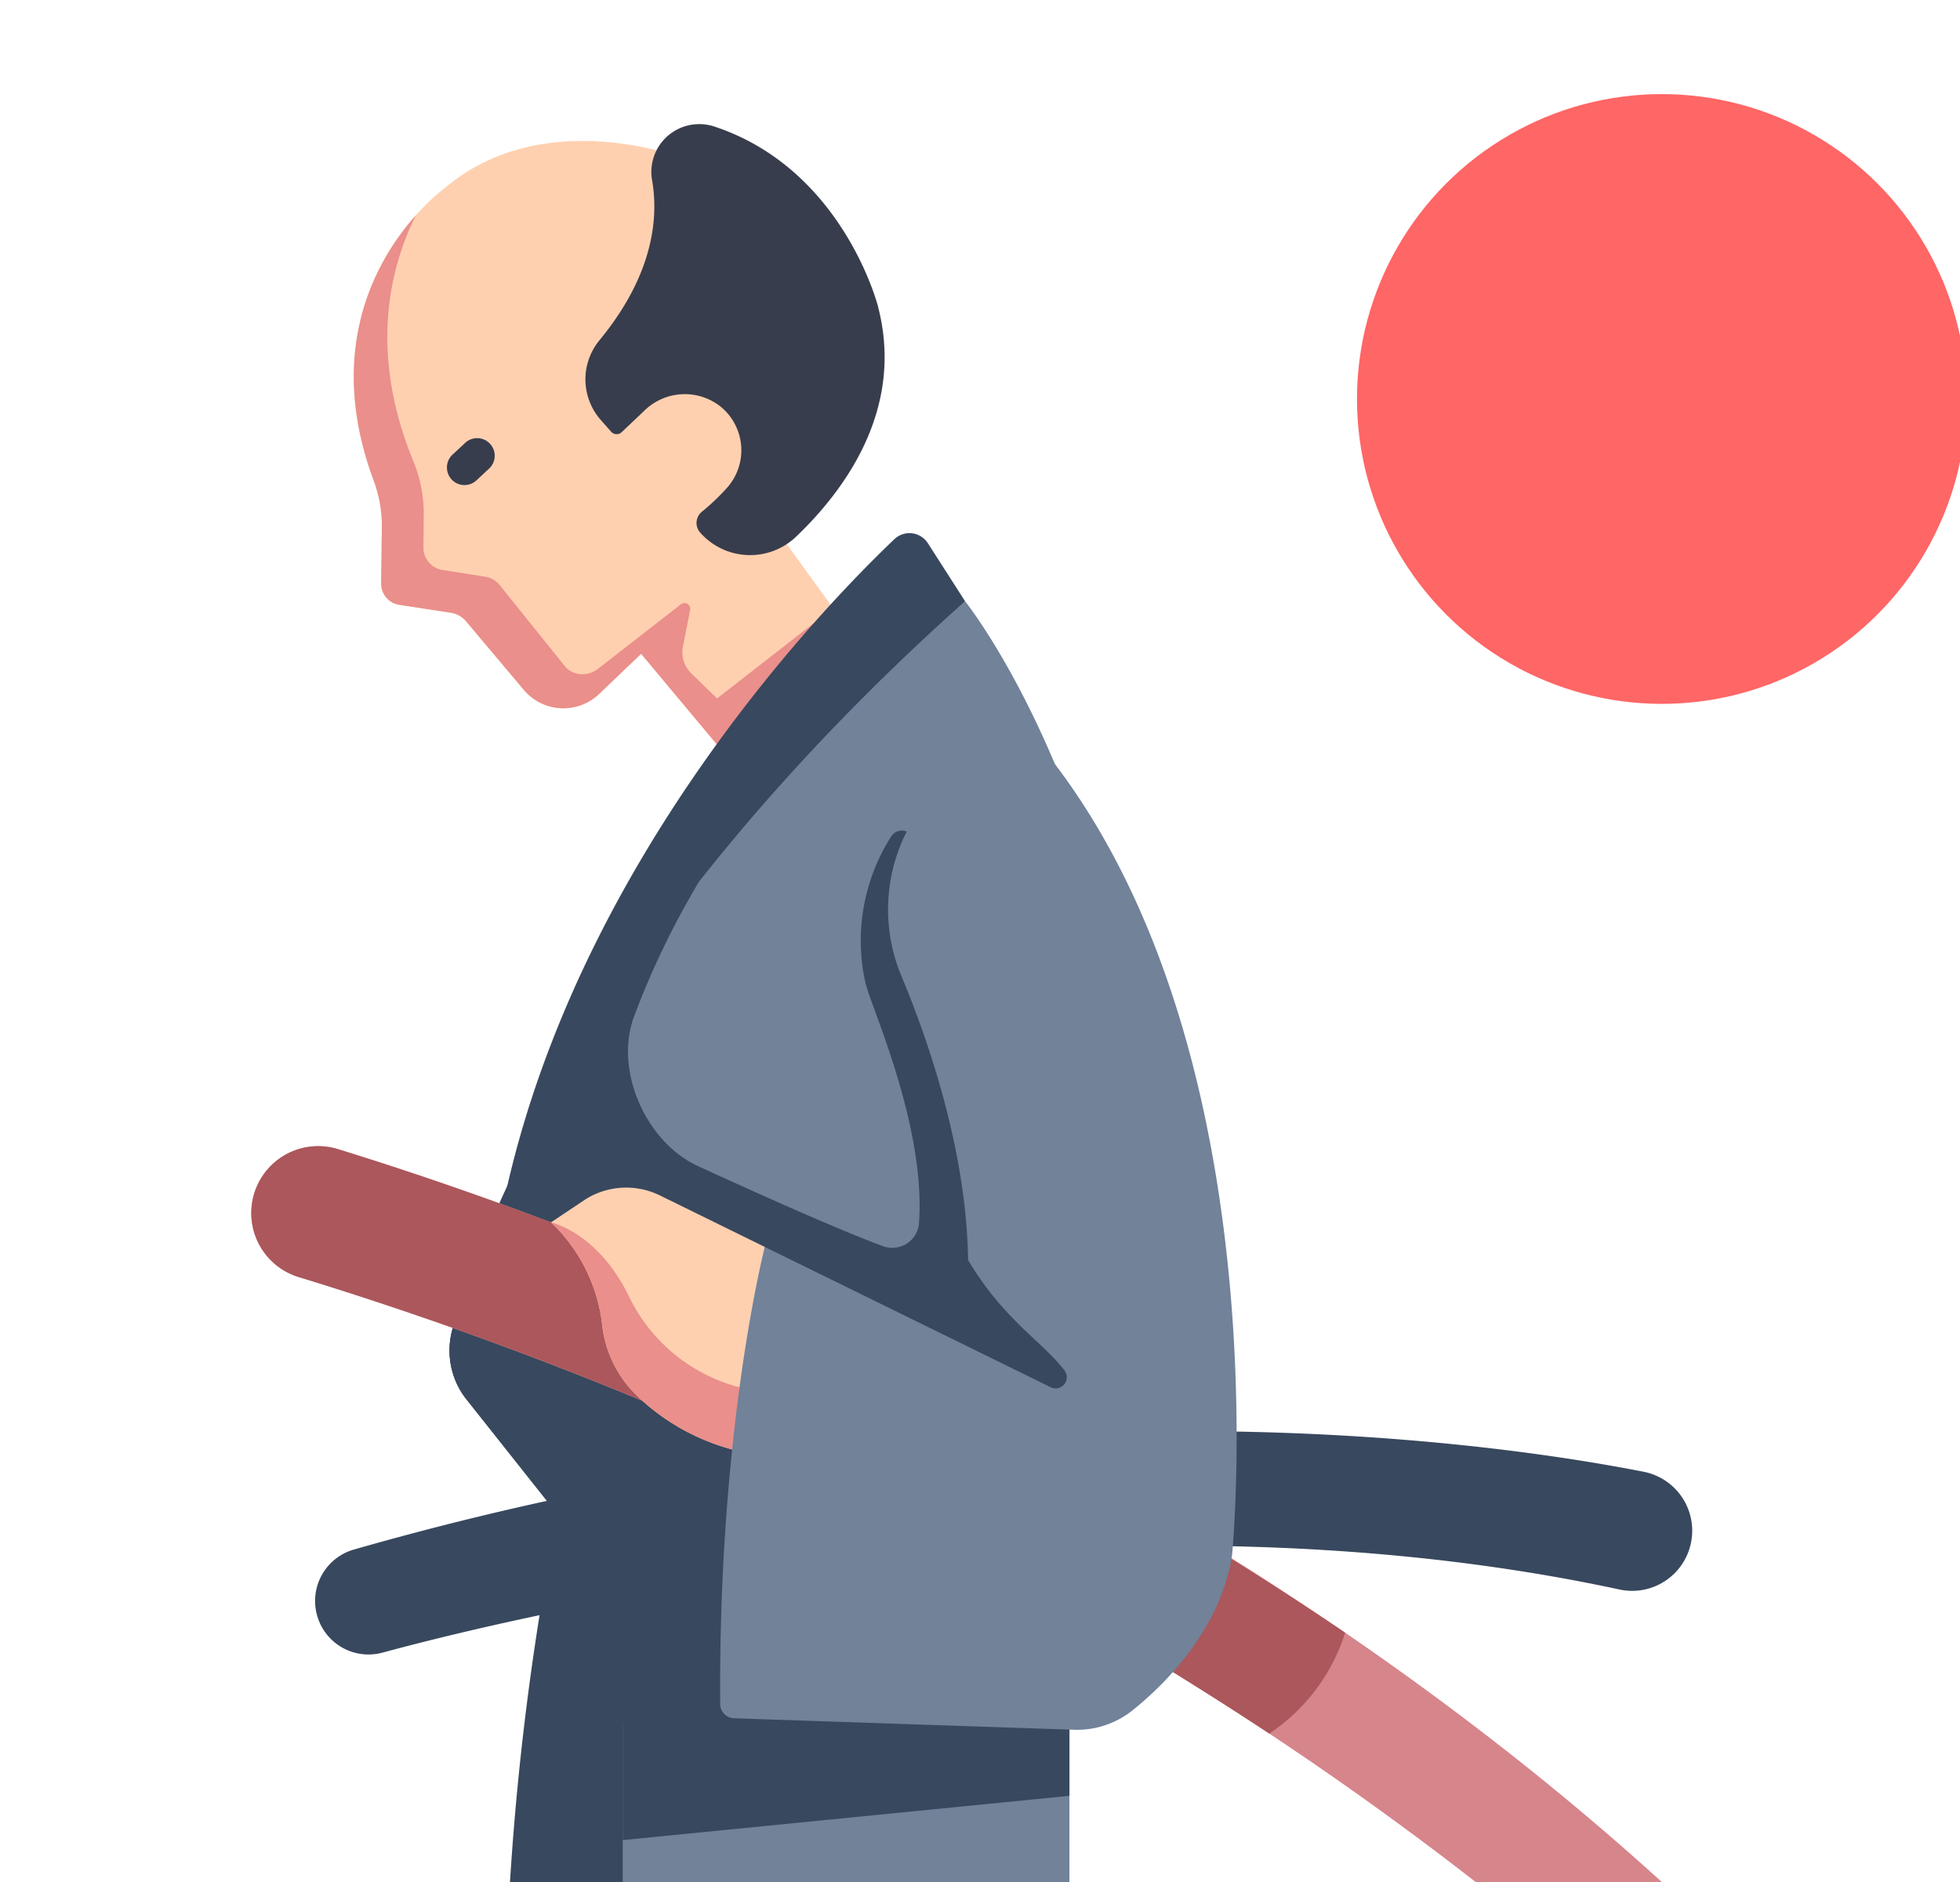 <svg xmlns="http://www.w3.org/2000/svg" width="125" height="120" viewBox="0 0 125 120"><defs><clipPath id="a"><path fill="#fff" stroke="#707070" stroke-width="1" d="M771 2299h125v120H771z"/></clipPath></defs><g transform="translate(-771 -2299)" clip-path="url(#a)"><g transform="translate(749.454 2295)"><path d="M64.367 13.862s-8.441-3.008-14.457 2.134c0 0-9.046 6.433-4.549 18.61a8.3 8.3 0 01.537 2.978l-.046 3.618a1.363 1.363 0 001.157 1.363l3.3.507a1.553 1.553 0 01.953.537l3.691 4.381a3.3 3.3 0 004.8.258l2.679-2.561 6 7.178 7.585-8.247-5.634-7.764.97-11.934z" fill="#ffd0b0"/><path d="M77.557 23.593s-2.189-8.761-10.409-11.51a3.081 3.081 0 00-1.144-.165 3.048 3.048 0 00-2.877 3.537c.41 2.3.175 5.951-3.331 10.217a3.92 3.92 0 00.054 5.095l.672.76a.467.467 0 00.671.03l1.461-1.384a3.68 3.68 0 014.86-.238 3.594 3.594 0 01.413 5.152 14.275 14.275 0 01-1.615 1.54.921.921 0 00-.117 1.325 4.246 4.246 0 006.1.289c3.1-2.952 6.939-8.123 5.258-14.645zM51.169 34.929a1.121 1.121 0 01-.763-1.941l.767-.712a1.121 1.121 0 111.526 1.639l-.767.713a1.115 1.115 0 01-.763.301z" fill="#373d4c"/><path d="M65.101 45.216l.462-2.324a.372.372 0 00-.589-.364l-5.271 4.1a1.62 1.62 0 01-1.267.343 1.423 1.423 0 01-.811-.425l-4.209-5.238a1.479 1.479 0 00-.924-.537l-2.721-.428a1.446 1.446 0 01-1.221-1.446l.021-1.98a8.917 8.917 0 00-.655-3.492c-2.854-6.917-1.528-12.318.152-15.7-2.377 2.667-5.852 8.371-2.7 16.889a8.23 8.23 0 01.533 2.959l-.046 3.629a1.363 1.363 0 001.157 1.363l3.3.507a1.553 1.553 0 01.953.537l3.691 4.381a3.3 3.3 0 004.8.258l2.679-2.561 6 7.178 7.574-8.243-1.339-1.846-7.393 5.757-1.64-1.594a1.891 1.891 0 01-.535-1.724z" fill="#ea8f8b"/><path d="M56.697 102.69a178.444 178.444 0 00-2.818 24.983h10.718V102.69z" fill="#38485e"/><path d="M62.1 100.975l-.841 13.187v13.512h28.489v-26.7z" fill="#718299"/><path d="M61.262 121.328l28.489-2.823v-17.531H61.262zM83.09 42.33l-2.367-3.691a1.394 1.394 0 00-2.136-.261c-4.49 4.271-19.89 20.172-24.712 41.348z" fill="#38485e"/><path d="M83.09 42.33s14.494 17.993 11.5 52.147l-4.044 4.5-33.109 2-6.125-7.724a5.032 5.032 0 01-.9-4.527c1.933-6.66 9.113-25.356 32.68-46.393z" fill="#718299"/><g fill="#38485e"><path d="M66.069 78.357c-3.364-1.545-5.4-6.188-4.051-9.635a52.348 52.348 0 014.125-8.529C55.725 73.219 51.769 84.04 50.411 88.723a5.023 5.023 0 00.747 4.312l26.811-9.531c-2.974-1.104-8.004-3.357-11.9-5.147z"/><path d="M94.986 84.282l-9.422-1.029-5.435-17.756a27.87 27.87 0 01-.276-7.63.8.8 0 00-1.467-.537 12.362 12.362 0 00-1.74 8.881 7.012 7.012 0 00.229.912c.59 1.878 3.7 9.023 3.281 14.859a1.7 1.7 0 01-1.936 1.563c-4.014-.607-8.61-1.812-13.626-2.85l-6.857 7.659-6.665-1.733c-.269.794-.488 1.5-.663 2.1a5.03 5.03 0 00.9 4.527l6.125 7.724 33.109-2 .286-.318 3.759-4.181c.315-3.577.433-6.975.4-10.2z"/><path d="M41.852 107.265a3.407 3.407 0 004.084 2.111c10.368-2.8 45.947-11.13 78.932-4.018a3.832 3.832 0 101.535-7.509c-10.688-2.1-42.376-6.476-82.3 4.957a3.408 3.408 0 00-2.249 4.459z"/></g><path d="M43.049 77.257c13.572 4.131 58.287 19.635 91.26 53.269 1.306 1.335-4.421 5.877-5.15 5.166-8.824-8.625-38.67-34.911-88.613-50.28a4.265 4.265 0 012.5-8.155z" fill="#d6858b"/><path d="M43.049 77.257a4.265 4.265 0 00-2.5 8.155 239.626 239.626 0 0161.947 29.125 12.1 12.1 0 004.837-6.434 245.771 245.771 0 00-64.281-30.846z" fill="#ab575b"/><path d="M70.323 83.507l-6.691-3.284a4.884 4.884 0 00-4.721.232l-2.221 1.483a10.694 10.694 0 013.267 6.609 7.416 7.416 0 002.222 4.459 13.993 13.993 0 006.961 3.624z" fill="#ffd0b0"/><circle cx="19.44" cy="19.44" r="19.44" transform="translate(108.088 10)" fill="#f66"/><path d="M59.959 88.546a7.416 7.416 0 002.222 4.459 13.993 13.993 0 006.961 3.624l.361-4a10.842 10.842 0 01-7.865-6.01c-2-4.067-4.944-4.675-4.944-4.675a10.7 10.7 0 013.265 6.602z" fill="#ea8f8b"/><path d="M86.046 49.461a23.251 23.251 0 00-6.237 6.774 11 11 0 00-.77 10.013c1.759 4.213 4.146 11.17 4.247 18.088 0 0 .39 3.37-.432 5.318l-12.531-6.147s-2.974 11.444-2.846 29.153a.912.912 0 00.879.9l21.675.733a5.675 5.675 0 003.759-1.251c2.109-1.7 5.4-5 6.272-9.514a5.721 5.721 0 00.08-.6c.304-3.542 2.582-36.031-14.096-53.467z" fill="#718299"/><path d="M83.284 84.336a26.388 26.388 0 01-.43 5.318l5.7 2.8a.711.711 0 00.881-1.067c-1.417-1.868-3.87-3.21-6.151-7.051z" fill="#38485e"/></g></g></svg>